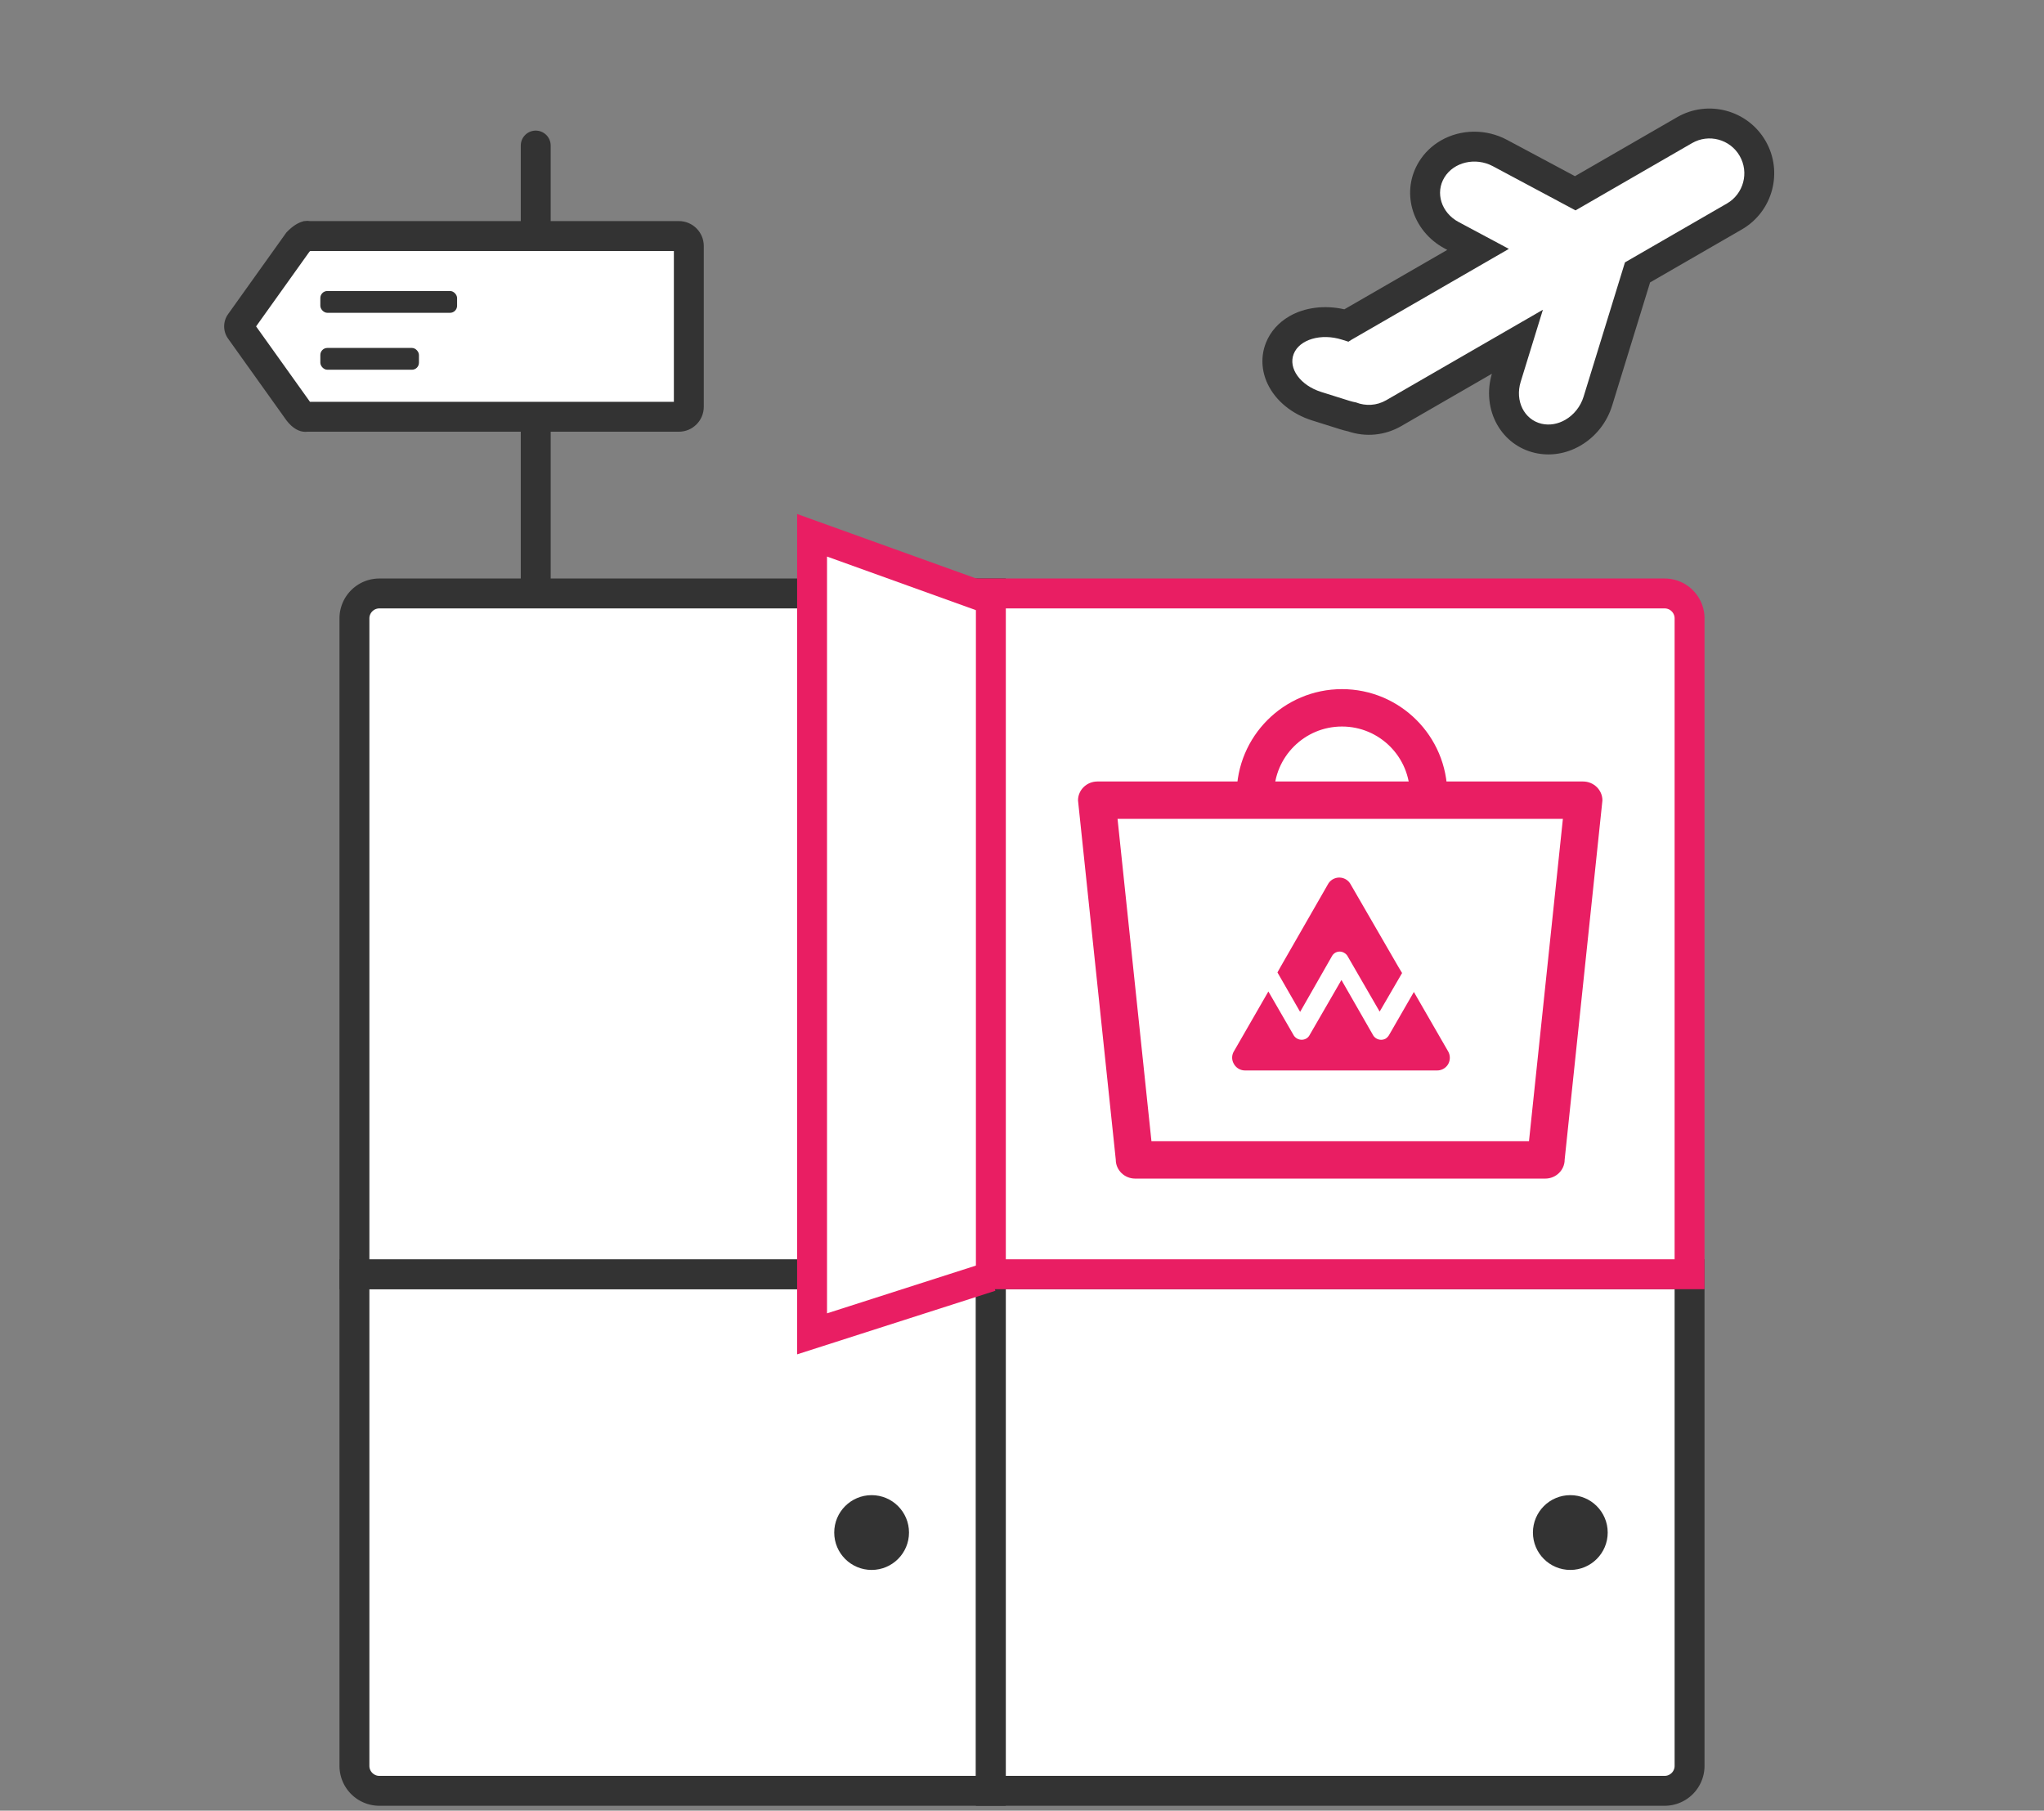 <svg xmlns="http://www.w3.org/2000/svg" width="82" height="72.639" viewBox="0 0 82 72.639">
  <rect x="0" y="0" width="82" height="72.639" fill="#808080" stroke="none"/>
  <g id="グループ_1581" data-name="グループ 1581" transform="translate(-147 -1061.928)">
    <rect id="長方形_1434" data-name="長方形 1434" width="82" height="72" transform="translate(147 1062.567)" fill="none"/>
    <g id="sign" transform="translate(14.845 491.936)">
      <path id="パス_53" data-name="パス 53" d="M146.45,300.938v20.23" transform="translate(7.197 282.62)" fill="#fff" stroke="#333" stroke-width="1.2"/>
      <path id="パス_54" data-name="パス 54" d="M146.45,296.36v5.024" transform="translate(7.197 279.471)" fill="#fff" stroke="#333" stroke-linecap="round" stroke-width="1.2"/>
      <g id="合体_94" data-name="合体 94" transform="translate(141.148 578.852)" fill="#fff">
        <path d="M 3.257 7.864 L 3.257 7.864 C 3.22 7.864 3.114 7.819 2.981 7.646 L 0.646 4.376 C 0.585 4.291 0.585 4.176 0.645 4.091 L 2.961 0.85 C 3.158 0.651 3.282 0.61 3.316 0.603 L 3.32 0.602 L 3.324 0.601 C 3.33 0.6 3.334 0.6 3.336 0.6 L 3.387 0.609 L 3.44 0.609 L 18.241 0.609 C 18.462 0.609 18.641 0.788 18.641 1.009 L 18.641 7.458 C 18.641 7.679 18.462 7.859 18.241 7.859 L 3.34 7.859 L 3.301 7.859 L 3.262 7.864 C 3.261 7.864 3.259 7.864 3.257 7.864 Z" stroke="none"/>
        <path d="M 18.041 7.259 L 18.041 1.209 L 3.454 1.209 C 3.444 1.218 3.432 1.229 3.418 1.241 L 1.281 4.234 L 3.442 7.259 L 18.041 7.259 M 3.257 8.464 C 3.016 8.464 2.747 8.33 2.498 8.003 L 0.157 4.725 C -0.053 4.431 -0.053 4.036 0.157 3.742 L 2.498 0.464 C 2.748 0.202 2.981 0.063 3.186 0.017 L 3.186 0.009 L 3.228 0.009 C 3.303 -0.003 3.373 -0.003 3.44 0.009 L 18.241 0.009 C 18.794 0.009 19.241 0.456 19.241 1.009 L 19.241 7.458 C 19.241 8.011 18.794 8.459 18.241 8.459 L 3.34 8.459 C 3.312 8.463 3.285 8.464 3.257 8.464 Z" stroke="none" fill="#333"/>
      </g>
      <rect id="長方形_1308" data-name="長方形 1308" width="5.486" height="0.875" rx="0.283" transform="translate(145.006 581.666)" fill="#333"/>
      <rect id="長方形_1309" data-name="長方形 1309" width="3.956" height="0.875" rx="0.283" transform="translate(145.006 583.95)" fill="#333"/>
    </g>
    <g id="グループ_1488" data-name="グループ 1488" transform="translate(137.182 1072.759)">
      <g id="グループ_376" data-name="グループ 376" transform="translate(24.037 40.288)">
        <path id="長方形_61" data-name="長方形 61" d="M0,0H25.531a0,0,0,0,1,0,0V20.723a0,0,0,0,1,0,0H1a1,1,0,0,1-1-1V0A0,0,0,0,1,0,0Z" transform="translate(0 0)" fill="#fff" stroke="#333" stroke-width="1.2"/>
        <circle id="楕円形_42" data-name="楕円形 42" cx="1.5" cy="1.5" r="1.5" transform="translate(19.248 8.862)" fill="#333"/>
      </g>
      <g id="グループ_1443" data-name="グループ 1443" transform="translate(49.569 40.288)">
        <path id="長方形_61-2" data-name="長方形 61" d="M0,0H28.03a0,0,0,0,1,0,0V19.723a1,1,0,0,1-1,1H0a0,0,0,0,1,0,0V0A0,0,0,0,1,0,0Z" transform="translate(0 0)" fill="#fff" stroke="#333" stroke-width="1.2"/>
        <circle id="楕円形_42-2" data-name="楕円形 42" cx="1.5" cy="1.5" r="1.5" transform="translate(21.746 8.862)" fill="#333"/>
      </g>
      <g id="グループ_110" data-name="グループ 110" transform="translate(24.037 12.977)">
        <path id="長方形_62" data-name="長方形 62" d="M1,0H25.531a0,0,0,0,1,0,0V27.31a0,0,0,0,1,0,0H0a0,0,0,0,1,0,0V1A1,1,0,0,1,1,0Z" transform="translate(0)" fill="#fff" stroke="#333" stroke-width="1.2"/>
        <circle id="楕円形_43" data-name="楕円形 43" cx="1.5" cy="1.5" r="1.5" transform="translate(19.248 12.155)" fill="#333"/>
      </g>
      <path id="パス_2148" data-name="パス 2148" d="M45.673-1.783,38.5-4.365V27.671l7.171-2.3" transform="translate(3.896 15.008)" fill="#fff" stroke="#e91e63" stroke-width="1.2"/>
      <g id="グループ_1444" data-name="グループ 1444" transform="translate(49.569 12.977)">
        <path id="長方形_62-2" data-name="長方形 62" d="M0,0H27.03a1,1,0,0,1,1,1V27.31a0,0,0,0,1,0,0H0a0,0,0,0,1,0,0V0A0,0,0,0,1,0,0Z" transform="translate(0 0)" fill="#fff" stroke="#e91e63" stroke-width="1.2"/>
      </g>
      <g id="グループ_1460" data-name="グループ 1460" transform="translate(53.065 16.815)">
        <g id="グループ_194" data-name="グループ 194" transform="translate(0 0)">
          <g id="楕円形_16" data-name="楕円形 16" transform="translate(6.365)" fill="none" stroke="#e91e63" stroke-width="1.5">
            <ellipse cx="4.225" cy="4.225" rx="4.225" ry="4.225" stroke="none"/>
            <ellipse cx="4.225" cy="4.225" rx="3.475" ry="3.475" fill="none"/>
          </g>
          <g id="合体_7" data-name="合体 7" transform="translate(0 3.705)" fill="#fff">
            <path d="M 18.743 15.181 L 10.519 15.181 L 2.295 15.181 C 2.272 15.181 2.264 15.167 2.264 15.167 L 2.264 15.128 L 2.261 15.094 L 0.754 0.757 C 0.758 0.754 0.766 0.75 0.779 0.75 L 10.519 0.75 L 20.259 0.75 C 20.272 0.75 20.28 0.754 20.284 0.757 L 18.777 15.094 L 18.773 15.133 L 18.773 15.171 C 18.773 15.171 18.773 15.171 18.773 15.171 C 18.771 15.171 18.762 15.181 18.743 15.181 Z" stroke="none"/>
            <path d="M 18.092 14.431 L 19.452 1.5 L 1.586 1.5 L 2.946 14.431 L 18.092 14.431 M 18.743 15.931 L 2.295 15.931 C 1.865 15.931 1.515 15.591 1.515 15.172 L -1.772460905158368e-06 0.759 C -1.772460905158368e-06 0.34 0.349 9.96093717731128e-07 0.779 9.96093717731128e-07 L 20.259 9.96093717731128e-07 C 20.689 9.96093717731128e-07 21.038 0.34 21.038 0.759 L 19.523 15.172 C 19.523 15.591 19.173 15.931 18.743 15.931 Z" stroke="none" fill="#e91e63"/>
          </g>
        </g>
        <path id="パス_121" data-name="パス 121" d="M8.785,3.405a.352.352,0,0,1,.5-.13.342.342,0,0,1,.13.13L10.7,5.627l.9-1.548-.142-.236L9.53.511a.518.518,0,0,0-.9,0L6.718,3.843,6.6,4.055l.91,1.583Z" transform="translate(1.401 7.31)" fill="#e91e63" fill-rule="evenodd"/>
        <path id="パス_122" data-name="パス 122" d="M8.661,17.478,7.29,15.1,6.3,16.817a.442.442,0,0,1-.142.154.376.376,0,0,1-.5-.13L4.384,14.619,3.1,16.84a.343.343,0,0,1-.13.13.376.376,0,0,1-.5-.13L1.453,15.08l-1.382,2.4a.49.49,0,0,0,0,.508.507.507,0,0,0,.449.26h7.7a.507.507,0,0,0,.449-.26A.519.519,0,0,0,8.661,17.478Z" transform="translate(6.184 -2.951)" fill="#e91e63" fill-rule="evenodd"/>
      </g>
    </g>
    <g id="合体_95" data-name="合体 95" transform="translate(197.239 1073.207) rotate(-30)" fill="#fff" stroke-linejoin="round">
      <path d="M 8.093 11.696 C 8.093 11.696 8.093 11.696 8.093 11.696 C 7.59 11.696 7.123 11.517 6.777 11.192 C 6.422 10.858 6.228 10.402 6.229 9.909 C 6.231 9.368 6.475 8.833 6.898 8.44 L 7.994 7.423 L 2.266 7.423 C 1.675 7.423 1.122 7.166 0.741 6.716 C 0.666 6.649 0.593 6.578 0.525 6.504 L -0.271 5.637 C -0.736 5.129 -0.977 4.507 -0.931 3.931 C -0.897 3.507 -0.706 3.137 -0.393 2.888 C -0.126 2.676 0.212 2.563 0.586 2.563 C 1.216 2.563 1.887 2.884 2.381 3.422 L 2.383 3.425 L 8.481 3.425 L 7.845 2.402 C 7.549 1.926 7.457 1.356 7.593 0.84 C 7.721 0.356 8.033 -0.041 8.471 -0.278 C 8.742 -0.426 9.054 -0.504 9.371 -0.504 C 10.092 -0.504 10.783 -0.113 11.174 0.516 L 12.983 3.425 L 18.046 3.425 C 19.148 3.425 20.045 4.322 20.045 5.424 C 20.045 6.526 19.148 7.423 18.046 7.423 L 13.56 7.423 L 9.604 11.096 C 9.194 11.477 8.643 11.696 8.093 11.696 L 8.093 11.696 Z" stroke="none"/>
      <path d="M 8.093 11.096 C 8.48 11.096 8.883 10.948 9.196 10.656 L 13.324 6.823 L 18.046 6.823 C 18.819 6.823 19.445 6.196 19.445 5.424 C 19.445 4.651 18.819 4.025 18.046 4.025 L 12.65 4.025 L 10.664 0.832 C 10.248 0.164 9.394 -0.097 8.757 0.249 C 8.119 0.595 7.939 1.417 8.355 2.085 L 9.561 4.025 L 2.266 4.025 C 2.219 4.025 2.172 4.027 2.126 4.032 L 1.939 3.828 C 1.345 3.181 0.468 2.97 -0.02 3.358 C -0.508 3.745 -0.422 4.584 0.171 5.231 L 0.967 6.098 C 1.033 6.169 1.101 6.235 1.172 6.295 C 1.428 6.617 1.823 6.823 2.266 6.823 L 9.522 6.823 L 7.306 8.88 C 6.719 9.425 6.667 10.264 7.188 10.755 C 7.431 10.983 7.756 11.096 8.093 11.096 M 8.093 12.296 C 8.093 12.296 8.093 12.296 8.093 12.296 C 7.437 12.296 6.824 12.059 6.367 11.629 C 5.889 11.18 5.627 10.568 5.629 9.907 C 5.632 9.211 5.936 8.526 6.466 8.023 L 2.266 8.023 C 1.511 8.023 0.806 7.701 0.312 7.137 C 0.232 7.065 0.155 6.988 0.083 6.909 L -0.713 6.042 C -1.291 5.412 -1.588 4.625 -1.529 3.883 C -1.482 3.292 -1.211 2.771 -0.766 2.418 C -0.392 2.121 0.075 1.963 0.586 1.963 C 1.301 1.963 2.049 2.282 2.633 2.825 L 7.401 2.825 L 7.336 2.719 C 6.952 2.103 6.835 1.362 7.013 0.687 C 7.184 0.041 7.601 -0.489 8.186 -0.806 C 8.543 -1.001 8.954 -1.104 9.371 -1.104 C 10.298 -1.104 11.183 -0.605 11.683 0.199 L 13.316 2.825 L 18.046 2.825 C 19.479 2.825 20.645 3.991 20.645 5.424 C 20.645 6.857 19.479 8.023 18.046 8.023 L 13.795 8.023 L 10.013 11.535 C 9.485 12.026 8.803 12.296 8.093 12.296 L 8.093 12.296 Z" stroke="none" fill="#333"/>
    </g>
  </g>
</svg>

